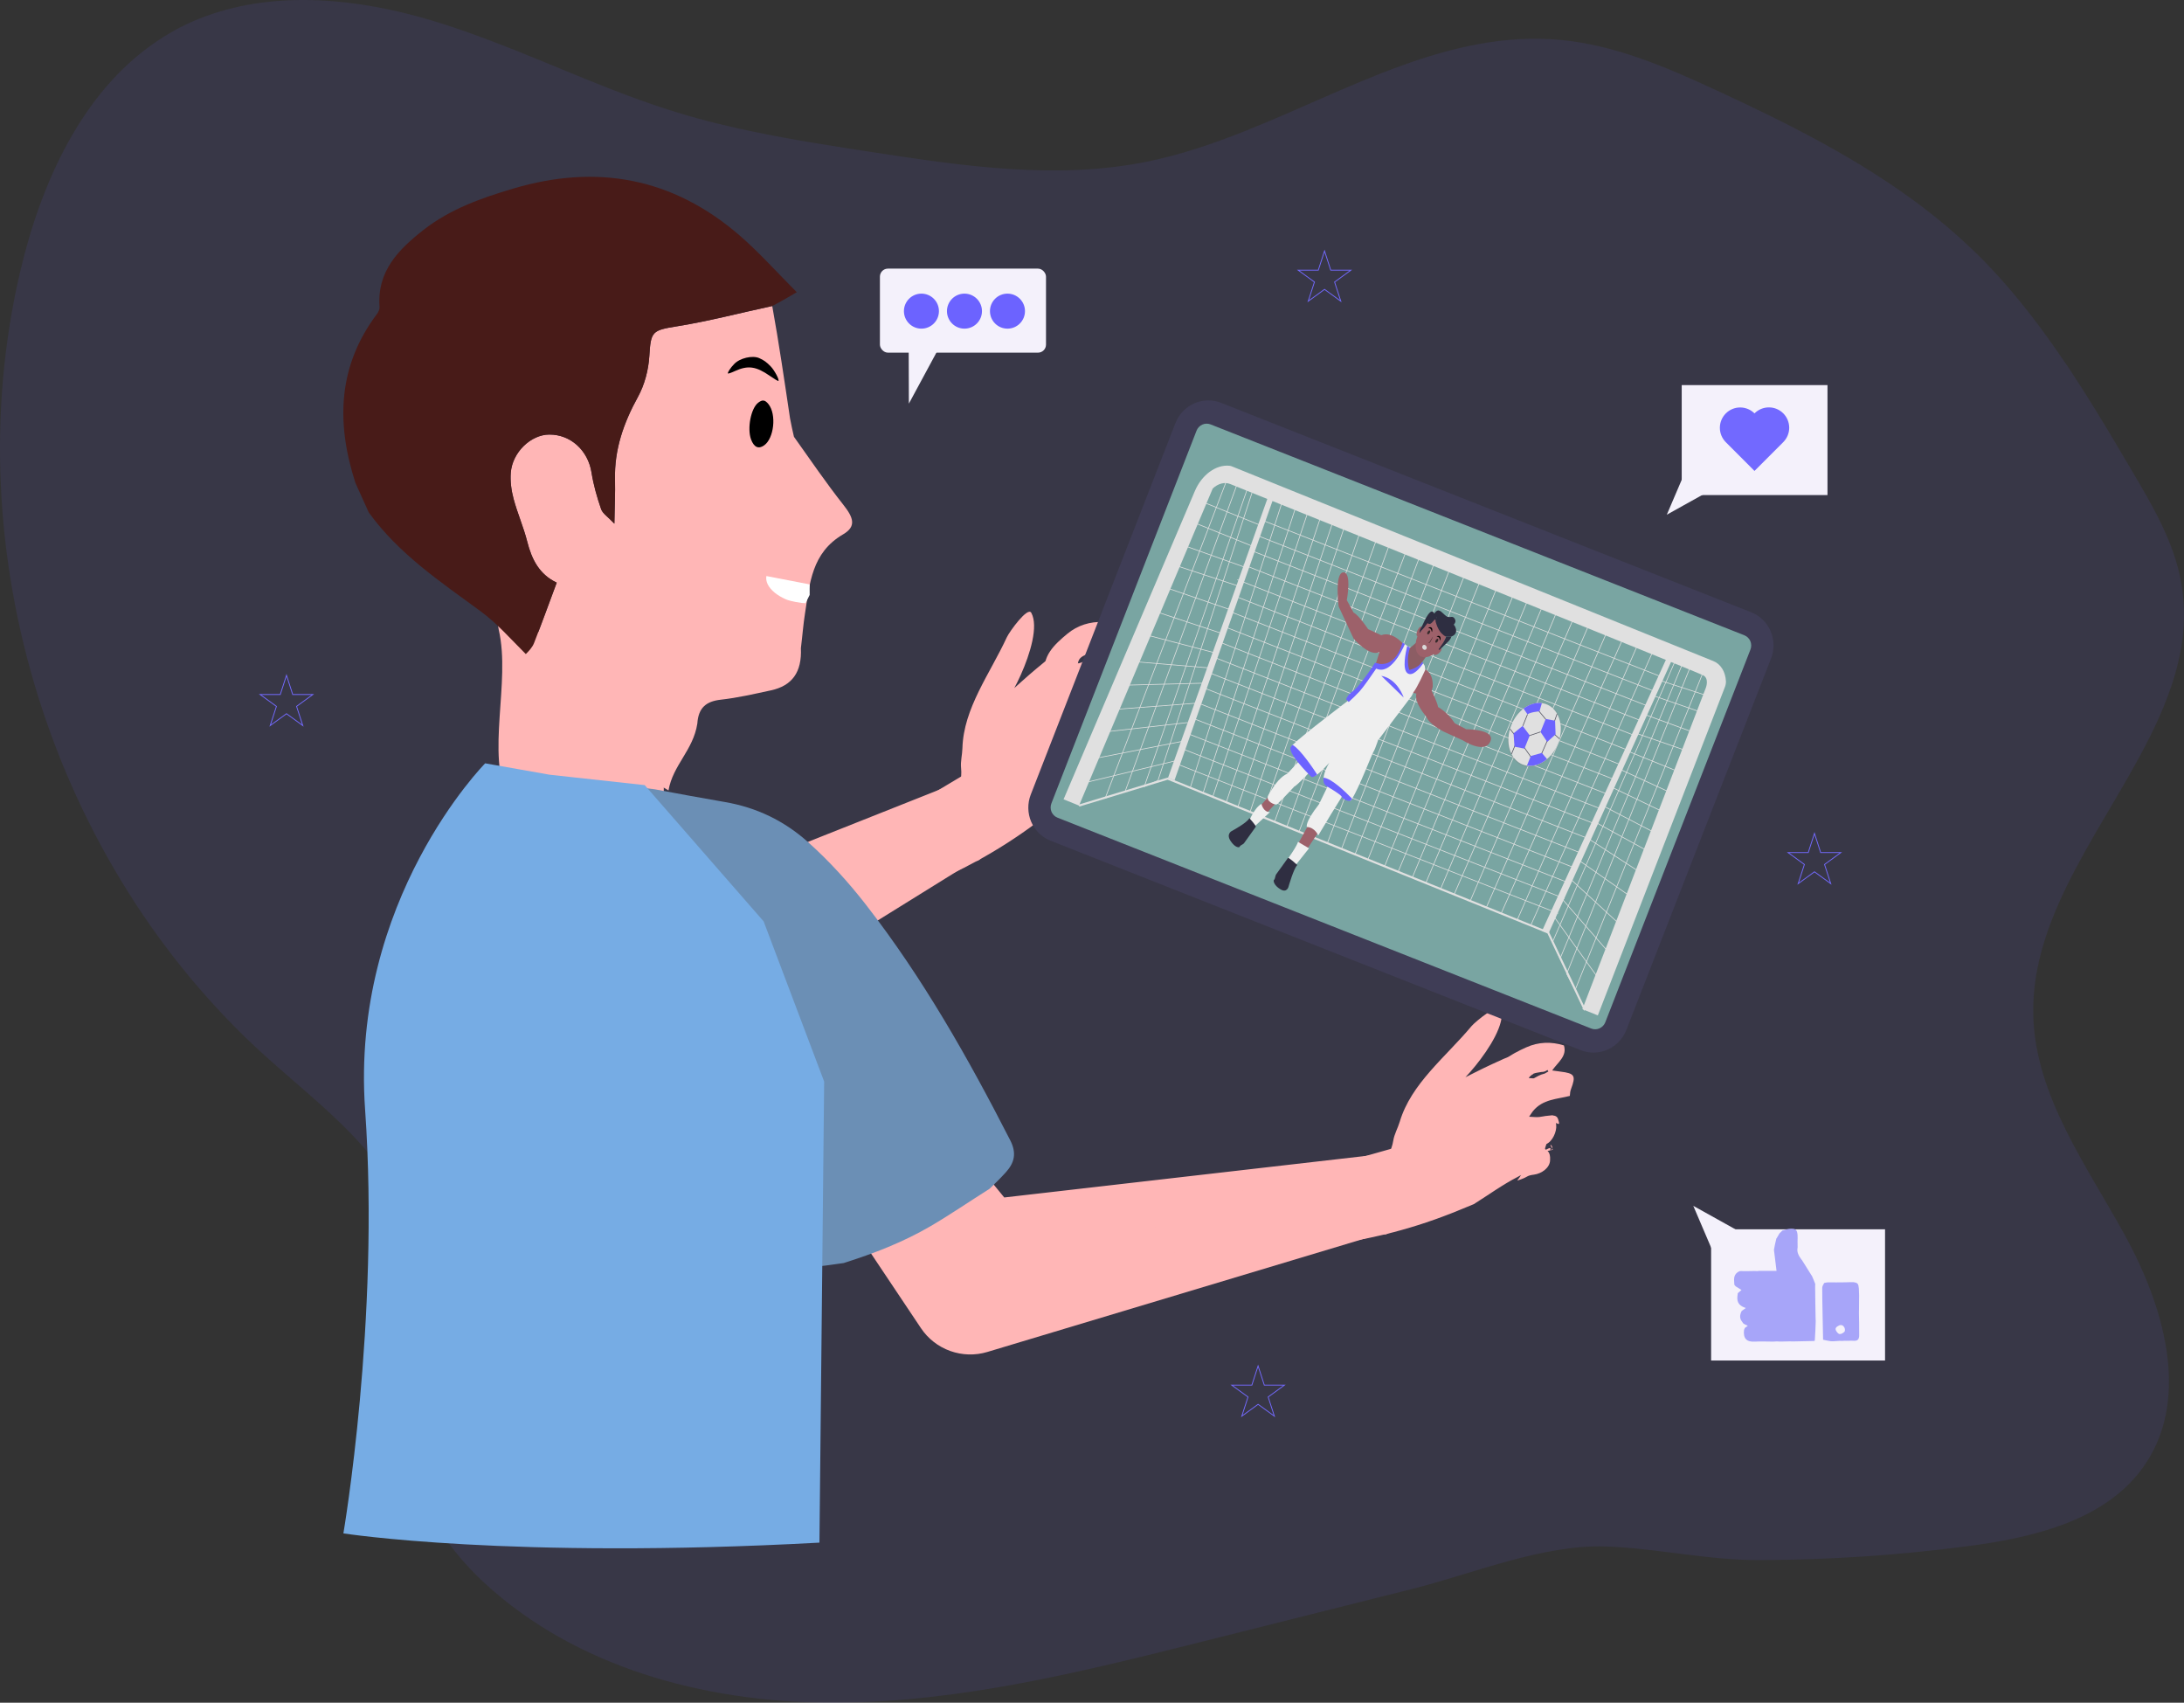 <svg xmlns="http://www.w3.org/2000/svg" width="263" height="205" viewBox="0 0 263 205" fill="none"><rect x="0" y="0" width="263" height="205" fill="#333333" stroke="none"/><path opacity="0.1" d="M2.425 32.73C4.92 22.069 9.823 11.161 18.725 5.081C19.049 4.856 19.384 4.64 19.715 4.429C20.21 4.127 20.705 3.834 21.2 3.559C21.329 3.487 21.448 3.42 21.586 3.353C22.67 2.793 23.789 2.306 24.937 1.895C33.426 -1.172 43.173 -0.172 51.941 2.451C53.585 2.946 55.213 3.485 56.825 4.067C58.104 4.526 59.374 5.009 60.641 5.505H60.671C60.871 5.582 61.074 5.661 61.272 5.753L61.93 6.001C63.099 6.467 64.264 6.942 65.427 7.424C66.799 7.987 68.167 8.555 69.536 9.115C73.474 10.727 77.431 12.279 81.497 13.526C83.188 14.044 84.898 14.518 86.615 14.929C91.741 16.186 96.958 17.059 102.18 17.875L104.885 18.291C107.633 18.715 110.397 19.136 113.167 19.498C116.047 19.875 118.936 20.188 121.829 20.361C127.274 20.696 132.719 20.552 138.06 19.476C142.118 18.658 146.073 17.314 149.979 15.757C162.542 10.754 174.587 3.589 187.845 4.799C194.454 5.401 200.673 8.089 206.697 10.873C215.342 14.865 223.967 19.194 231.501 24.918C233.628 26.524 235.657 28.256 237.579 30.102C237.634 30.149 237.686 30.202 237.738 30.251L237.782 30.296L237.842 30.353L237.938 30.447C239.359 31.835 240.708 33.291 242 34.798L243.163 36.187C245.029 38.468 246.771 40.855 248.432 43.302L248.964 44.076L249.269 44.532C250.305 46.099 251.316 47.685 252.303 49.29C253.822 51.752 255.298 54.248 256.758 56.728C259.255 60.943 261.799 65.296 262.661 70.116C263.161 73.003 263.108 75.959 262.502 78.826C262.277 79.926 261.992 81.014 261.651 82.084C261.599 82.24 261.552 82.391 261.497 82.545C260.918 84.254 260.235 85.927 259.453 87.553C254.075 98.896 244.509 109.763 244.851 122.301C245.121 131.97 251.258 140.293 255.911 148.767C260.564 157.242 263.752 168.16 258.386 176.206C253.847 183.034 244.9 185.131 236.778 186.175C228.509 187.258 220.179 187.81 211.84 187.826C205.522 187.849 199.52 186.396 193.327 186.19C185.749 185.942 177.352 189.47 170.063 191.302C161.615 193.421 153.177 195.539 144.749 197.654C130.34 201.269 115.765 204.894 100.913 204.998C86.061 205.102 70.672 201.279 59.428 191.558C55.577 188.223 52.209 184.132 50.654 179.275C47.422 169.172 52.523 157.837 49.417 147.696C46.732 138.962 38.698 133.232 31.922 127.118C6.274 103.949 -5.46 66.402 2.425 32.73Z" fill="#6C63FF"></path><path d="M127.091 97.323C128.506 95.794 129.824 94.154 131.361 92.761C133.583 90.749 131.708 90.462 134.002 88.53C134.521 88.093 134.04 89.051 134.565 88.48C133.447 87.549 135.049 88.258 134.227 88.716C132.928 89.439 134.346 86.994 133.072 87.769C132.506 88.113 131.961 88.53 131.094 88.007C131.55 87.551 131.894 87.111 132.323 86.792C135.034 84.776 130.664 87.487 133.368 85.463C134.025 84.971 134.906 85.864 134.232 84.81C133.678 83.944 132.506 85.256 131.859 85.597C130.03 86.56 130.855 84.463 128.911 85.282C130.466 84.128 131.204 82.651 132.735 81.465C133.32 81.012 132.313 81.439 132.678 80.828C132.912 80.435 133.186 81.337 132.96 80.957C133.318 80.756 126.568 85.32 132.96 80.957C131.402 81.829 134.815 79.82 133.298 80.772C131.603 81.837 130.881 80.228 129.093 81.146C131.428 79.004 127.852 81.959 130.187 79.818C130.353 79.666 127.274 80.857 132.377 77.521C132.961 76.837 132.805 77.506 132.308 76.758C131.697 75.838 129.384 76.908 128.743 77.28C128.054 77.679 128.275 77.678 127.643 78.2C124.922 80.443 127.549 78.225 124.836 80.478C123.644 81.469 122.506 82.529 121.041 83.826C120.108 87.091 125.963 77.013 124.189 73.778C123.759 72.994 121.555 76.054 121.251 76.711C119.224 81.106 116.028 85.261 115.896 90.079C115.874 90.868 115.653 91.686 115.733 92.45C116.003 95.036 114.397 96.291 112.302 97.251C111.965 97.406 111.634 97.575 110.985 97.958C107.722 99.993 104.791 101.836 101.82 103.607C100.438 104.432 98.98 105.116 97.38 105.991C96.527 106.564 95.867 107.04 95.17 107.447C92.196 109.186 89.212 110.904 86.081 112.75C85.21 113.256 84.473 113.607 83.774 114.03C80.907 115.765 78.063 117.542 75.187 119.261C73.721 120.137 72.205 120.922 70.715 121.754C69.992 122.157 74.808 119.079 74.223 118.462C72.948 117.117 127.026 91.922 125.758 90.571C123.267 87.917 121.955 97.899 119.491 95.22C123.121 98.185 127.782 88.618 125.314 86.177C124.633 86.789 124.555 88.852 107.616 100.997C105.55 102.917 127.833 85.682 125.605 87.381C122.298 89.904 77.528 115.949 74.223 118.462C76.495 121.101 68.394 119.428 70.715 121.754C74.926 125.973 69.781 118.608 74.661 122.111C78.481 124.852 71.161 120.931 76.056 121.721C76.374 121.772 75.812 117.901 76.241 118.025C76.638 117.827 65.701 120.575 66.091 120.243C66.754 119.642 70.091 123.708 70.633 123.306C89.387 109.389 106.008 113.013 124.762 99.097C125.545 98.516 126.315 97.915 127.091 97.323Z" fill="#FFB6B6"></path><path d="M116.491 94.121C116.333 94.577 116.541 93.274 116.457 93.749L72.279 111.289L63.668 105.119L52.518 116.718L66.684 129.1C67.829 130.101 69.272 130.708 70.797 130.831C72.321 130.954 73.846 130.585 75.141 129.782L117.35 103.588C119.037 104.413 119.116 96.651 120.98 96.385C122.845 96.118 124.778 95.291 126.158 94.027C127.539 92.763 125.157 97.791 125.565 95.978C126.275 97.698 125.973 94.164 125.565 95.978C124.855 94.258 122.488 96.648 120.912 95.631C119.336 94.615 122.727 94.831 120.844 94.878C118.96 94.925 120.183 90.941 118.66 92.034C117.137 93.129 117.114 92.368 116.491 94.121Z" fill="#FFB6B6"></path><path d="M135.136 80.568C133.746 81.36 132.104 81.781 131.331 83.479C131.256 83.645 131.208 83.822 131.053 84.264C131.559 84.145 131.928 84.113 132.258 83.972C133.283 83.534 132.501 83.82 133.54 83.433C134.105 83.222 134.155 83.624 134.46 84.379C134.748 85.089 134.556 86.445 133.858 86.939C132.902 87.615 132.644 87.067 131.879 88.102C131.251 88.24 132.502 87.942 131.879 88.102C132.713 87.92 134.457 86.64 134.849 88.661C135.069 89.558 134.282 90.489 133.436 90.842C132.592 91.194 132.852 91.243 132.085 91.784C131.062 92.506 132.37 91.537 131.765 90.497C131.736 90.447 131.749 90.362 131.711 90.326C131.093 89.751 130.343 89.271 129.881 88.584C129.404 87.873 129.395 86.803 128.135 86.689C127.277 84.883 126.337 83.111 125.888 81.19C125.388 79.052 127.001 77.572 128.531 76.305C129.781 75.269 131.282 74.822 132.871 74.883C133.593 76.034 132.703 77.009 132.286 78.163C132.722 78.109 133.011 78.076 133.299 78.035C135.006 77.792 135.229 78.011 135.061 79.74C135.038 79.98 135.063 80.221 135.136 80.568ZM131.06 78.689C130.543 78.953 129.884 79.07 129.794 79.927C130.052 79.819 130.254 79.787 130.379 79.671C130.703 79.372 130.994 79.035 131.511 78.762C131.633 78.64 131.756 78.518 131.879 78.396C131.827 78.347 131.776 78.299 131.724 78.25C131.585 78.416 131.445 78.581 131.06 78.689Z" fill="#FFB6B6"></path><path d="M79.907 97.799C79.951 93.311 79.996 88.823 79.994 84.156C79.747 83.627 79.593 83.24 79.339 82.933C78.096 81.433 76.79 79.982 75.577 78.46C74.749 77.422 74.036 76.296 73.272 75.209C70.238 77.102 67.034 76.732 63.824 75.832C62.542 75.472 61.315 74.921 59.977 74.416C59.946 74.861 59.953 75.357 60.061 75.83C61.529 82.227 58.485 90.54 61.215 96.508C61.542 97.224 67.223 95.738 67.719 96.508C70.352 96.798 72.819 97.021 75.284 97.271C76.827 97.427 78.366 97.622 79.907 97.799Z" fill="#FFB6B6"></path><path d="M96.127 64.365C95.909 61.383 96.033 58.082 95.934 55.089C95.931 55.002 96.096 54.909 96.278 54.803C97.651 56.984 98.931 59.18 100.203 61.38C100.797 62.407 100.428 63.016 99.314 63.298C98.364 63.539 97.18 64.104 96.127 64.365Z" fill="#FFB6B6"></path><path d="M203.908 145.18L210.54 148.873L206.911 152.208L203.908 145.18Z" fill="#F4F1FB"></path><rect x="227" y="163.801" width="20.945" height="15.798" transform="rotate(180 227 163.801)" fill="#F4F1FB"></rect><path d="M212.123 153.012C212.032 153.006 211.941 153.001 211.799 153.01C211.7 153.029 211.651 153.034 211.603 153.038C211.457 153.029 211.311 153.019 211.101 153.026C210.652 153.042 210.266 153.041 209.881 153.039C209.767 153.032 209.653 153.024 209.492 153.041C208.982 153.263 208.808 153.638 208.82 154.121C208.824 154.306 208.841 154.491 208.852 154.676C208.89 154.73 208.927 154.783 209.01 154.868C209.271 155.034 209.485 155.169 209.714 155.313C209.563 155.441 209.416 155.566 209.269 155.691C209.253 155.807 209.238 155.923 209.216 156.109C209.148 156.88 209.531 157.259 210.237 157.477C210.021 157.631 209.879 157.732 209.736 157.834C209.57 158.164 209.464 158.501 209.641 158.917C209.746 159.083 209.83 159.201 209.915 159.32C209.943 159.33 209.964 159.348 210.018 159.397C210.17 159.477 210.284 159.533 210.47 159.624C210.307 159.741 210.215 159.807 210.123 159.873C210.094 159.937 210.065 160.002 210.018 160.126C209.896 161.157 210.342 161.586 211.316 161.527C212.005 161.485 212.7 161.522 213.392 161.524C213.43 161.525 213.468 161.527 213.564 161.522C213.748 161.51 213.873 161.505 213.997 161.5C214.143 161.512 214.289 161.523 214.498 161.519C214.891 161.5 215.22 161.498 215.548 161.495C215.639 161.501 215.731 161.507 215.888 161.506C216.769 161.483 217.582 161.467 218.395 161.451C218.432 161.451 218.469 161.451 218.54 161.413C218.6 160.593 218.626 159.811 218.653 159.028C218.654 158.99 218.656 158.951 218.639 158.857C218.608 157.481 218.595 156.16 218.581 154.84C218.584 154.775 218.587 154.711 218.594 154.582C218.458 154.205 218.318 153.892 218.179 153.579C218.179 153.579 218.179 153.579 218.155 153.564C217.752 152.937 217.374 152.324 216.996 151.711C216.996 151.711 216.996 151.711 216.971 151.696C216.627 151.23 216.338 150.771 216.473 150.175C216.469 149.966 216.465 149.756 216.463 149.474C216.466 149.174 216.483 148.945 216.466 148.719C216.419 148.115 216.282 147.934 215.706 147.93C215.343 147.928 214.979 148.075 214.615 148.155C214.615 148.155 214.61 148.149 214.607 148.179C214.507 148.295 214.412 148.38 214.316 148.464C214.253 148.555 214.19 148.646 214.114 148.793C214.036 148.939 213.973 149.03 213.909 149.12C213.808 149.547 213.706 149.974 213.62 150.467C213.732 151.331 213.827 152.13 213.933 153.012C213.369 153.012 212.746 153.012 212.123 153.012Z" fill="#A7A5F9"></path><path d="M220.076 154.392C219.953 154.408 219.831 154.424 219.668 154.469C219.559 154.678 219.436 154.858 219.435 155.04C219.429 155.94 219.452 156.84 219.469 157.739C219.49 158.925 219.515 160.11 219.538 161.296C219.841 161.357 220.141 161.438 220.447 161.474C220.681 161.502 220.921 161.473 221.216 161.455C221.348 161.437 221.423 161.436 221.497 161.434C221.615 161.441 221.734 161.448 221.905 161.441C222.006 161.425 222.054 161.424 222.102 161.422C222.248 161.429 222.394 161.436 222.605 161.426C222.825 161.412 222.981 161.408 223.135 161.421C223.67 161.464 223.88 161.306 223.886 160.755C223.895 159.813 223.867 158.869 223.855 157.926C223.856 157.888 223.858 157.85 223.864 157.746C223.871 157.096 223.874 156.511 223.876 155.927C223.872 155.69 223.867 155.453 223.847 155.155C223.795 154.535 223.715 154.446 223.178 154.368C222.888 154.368 222.597 154.368 222.243 154.386C221.477 154.4 220.777 154.396 220.076 154.392ZM221.473 159.573C221.77 159.454 221.989 159.601 222.111 159.839C222.181 159.975 222.197 160.246 222.113 160.334C221.967 160.487 221.716 160.633 221.524 160.615C221.365 160.6 221.18 160.369 221.091 160.191C220.94 159.885 221.177 159.725 221.473 159.573Z" fill="#A7A5F9"></path><path d="M168.081 139.115C167.81 139.514 168.35 138.31 168.145 138.747L120.933 144.17L114.221 135.97L100.442 144.263L110.906 159.911C111.751 161.175 112.987 162.137 114.427 162.653C115.868 163.169 117.435 163.211 118.894 162.772L166.452 148.48C167.867 149.716 169.958 142.242 171.828 142.47C173.698 142.699 175.778 142.404 177.44 141.543C179.101 140.682 175.496 144.917 176.36 143.272C176.599 145.118 177.225 141.627 176.36 143.272C176.121 141.427 173.215 143.117 171.958 141.725C170.7 140.333 173.918 141.425 172.087 140.98C170.256 140.535 172.472 137.006 170.717 137.665C168.963 138.325 169.138 137.584 168.081 139.115Z" fill="#FFB6B6"></path><path d="M177.485 144.97C179.249 143.862 180.947 142.622 182.793 141.678C185.461 140.314 183.725 139.548 186.442 138.28C187.056 137.994 186.343 138.793 186.998 138.379C186.161 137.189 187.523 138.291 186.611 138.518C185.168 138.879 187.173 136.887 185.742 137.303C185.106 137.488 184.471 137.748 183.77 137.018C184.329 136.696 184.775 136.361 185.272 136.165C188.413 134.925 183.489 136.404 186.627 135.153C187.389 134.85 188.007 135.942 187.63 134.748C187.32 133.768 185.847 134.729 185.134 134.889C183.118 135.343 184.459 133.533 182.369 133.817C184.17 133.109 185.267 131.874 187.053 131.129C187.735 130.844 186.652 130.993 187.163 130.498C187.491 130.18 187.522 131.122 187.402 130.696C187.799 130.596 180.098 133.244 187.402 130.696C185.671 131.133 189.489 130.082 187.777 130.607C185.863 131.193 185.584 129.451 183.62 129.871C186.43 128.412 182.21 130.333 185.02 128.874C185.22 128.77 181.938 129.119 187.732 127.227C188.473 126.719 188.148 127.324 187.863 126.472C187.512 125.424 185 125.855 184.285 126.047C183.516 126.253 183.73 126.31 182.984 126.649C179.774 128.106 182.887 126.648 179.683 128.117C178.273 128.763 176.9 129.491 175.148 130.361C173.399 133.27 181.67 125.065 180.797 121.479C180.585 120.61 177.663 122.99 177.199 123.546C174.101 127.261 169.935 130.44 168.557 135.058C168.331 135.814 167.905 136.546 167.783 137.305C167.373 139.872 165.497 140.665 163.224 141.047C162.858 141.108 162.495 141.185 161.769 141.386C158.09 142.5 154.781 143.516 151.453 144.452C149.904 144.888 148.318 145.169 146.547 145.597C145.574 145.928 144.813 146.216 144.034 146.427C140.712 147.331 137.384 148.212 133.881 149.179C132.909 149.441 132.106 149.588 131.322 149.814C128.103 150.741 124.895 151.716 121.672 152.627C120.028 153.091 118.361 153.454 116.706 153.868C115.903 154.069 121.353 152.352 120.948 151.604C120.066 149.973 178.825 139.738 177.951 138.103C176.236 134.891 172.377 144.188 170.693 140.959C173.428 144.767 180.413 136.745 178.663 133.744C177.847 134.158 177.237 136.129 157.727 143.442C155.233 144.758 181.224 133.923 178.633 134.983C174.784 136.557 124.792 150.039 120.948 151.604C122.457 154.744 115.069 151.018 116.706 153.868C119.677 159.04 116.621 150.588 120.424 155.241C123.401 158.884 117.35 153.191 121.872 155.228C122.166 155.361 122.628 151.477 123.01 151.708C123.445 151.62 112.171 151.423 112.634 151.205C113.43 150.797 115.596 155.593 116.224 155.346C137.946 146.795 153.054 154.626 174.776 146.076C175.683 145.719 176.582 145.339 177.485 144.97Z" fill="#FFB6B6"></path><path d="M189.041 131.943C187.493 132.346 185.798 132.324 184.611 133.762C184.495 133.903 184.403 134.062 184.138 134.449C184.658 134.466 185.023 134.53 185.378 134.48C186.481 134.324 185.652 134.397 186.756 134.294C187.356 134.238 187.299 134.639 187.398 135.447C187.492 136.207 186.954 137.467 186.153 137.762C185.054 138.166 184.947 137.569 183.939 138.37C183.297 138.339 184.583 138.377 183.939 138.37C184.792 138.411 186.808 137.63 186.662 139.683C186.641 140.606 185.64 141.3 184.731 141.421C183.825 141.541 184.063 141.655 183.182 141.978C182.006 142.409 183.521 141.814 183.208 140.652C183.193 140.596 183.227 140.517 183.2 140.474C182.752 139.756 182.152 139.098 181.885 138.314C181.609 137.503 181.878 136.468 180.691 136.029C180.332 134.062 179.884 132.106 179.949 130.134C180.022 127.939 181.964 126.931 183.77 126.106C185.246 125.432 186.811 125.391 188.33 125.864C188.728 127.163 187.615 127.873 186.913 128.879C187.348 128.94 187.636 128.984 187.924 129.019C189.635 129.229 189.794 129.499 189.183 131.124C189.098 131.35 189.06 131.589 189.041 131.943ZM185.592 129.067C185.025 129.187 184.358 129.128 184.048 129.932C184.326 129.895 184.529 129.917 184.68 129.838C185.071 129.633 185.439 129.384 186.009 129.255C186.159 129.169 186.309 129.083 186.459 128.998C186.422 128.937 186.385 128.877 186.348 128.816C186.17 128.94 185.992 129.063 185.592 129.067Z" fill="#FFB6B6"></path><path d="M78.862 95.031C77.228 94.814 75.689 94.619 74.146 94.463C71.681 94.213 69.213 93.99 66.627 93.769C66.981 94.932 67.447 96.085 67.933 97.231C71.876 106.517 75.883 115.777 79.751 125.094C83.03 132.995 85.96 141.025 88.357 149.235C88.415 149.434 88.492 149.627 88.638 149.819C88.761 149.406 88.856 148.996 88.839 148.59C88.761 146.733 88.632 144.878 88.556 143.021C88.392 139.018 88.248 135.014 88.105 131.01C88.1 130.853 88.198 130.691 88.337 130.243C89.036 131.939 89.657 133.059 90.255 134.464C91.048 136.33 91.811 138.484 92.617 140.344C94.217 144.082 95.825 147.817 97.407 151.561C97.673 152.19 98.116 152.501 98.764 152.441C99.681 152.356 100.591 152.192 101.6 152.065C105.281 150.898 108.79 149.534 112.042 147.635C114.449 146.229 116.75 144.648 119.168 143.123C119.872 142.443 120.529 141.803 121.14 141.122C122.176 139.966 122.437 138.819 121.653 137.286C116.594 127.398 111.14 117.751 104.284 108.932C102.186 106.233 99.893 103.706 97.33 101.41C94.444 98.824 91.112 97.214 87.275 96.558C84.498 96.084 81.728 95.567 78.862 95.031Z" fill="#6B8FB5"></path><path d="M91.959 110.932L77.636 94.525L66.175 93.271L58.425 91.901C58.425 91.901 42.173 108.326 43.967 133.611C45.761 158.897 41.352 184.614 41.352 184.614C41.352 184.614 61.371 187.761 98.679 185.727L99.246 130.214L91.959 110.932Z" fill="#76ACE4"></path><path d="M141.546 50.941L124.126 95.664C123.714 96.725 123.734 97.905 124.18 98.946C124.626 99.987 125.462 100.804 126.505 101.217L190.359 126.439C191.403 126.85 192.567 126.824 193.597 126.365C194.627 125.907 195.438 125.055 195.852 123.996L213.272 79.272C213.684 78.212 213.664 77.031 213.218 75.99C212.772 74.949 211.936 74.132 210.893 73.719L147.039 48.497C145.995 48.086 144.83 48.112 143.801 48.571C142.771 49.029 141.96 49.881 141.546 50.941Z" fill="#3F3D56"></path><path d="M144.09 51.85L126.609 96.731C126.482 97.058 126.488 97.422 126.625 97.743C126.763 98.064 127.021 98.316 127.342 98.443L191.619 123.832C191.94 123.959 192.3 123.951 192.617 123.809C192.934 123.668 193.184 123.406 193.312 123.079L210.793 78.198C210.92 77.871 210.914 77.507 210.777 77.186C210.639 76.865 210.381 76.614 210.06 76.486L145.783 51.097C145.461 50.971 145.102 50.979 144.785 51.12C144.467 51.261 144.217 51.524 144.09 51.85Z" fill="#79A5A2"></path><path d="M205.327 80.352L189.686 119.172L188.66 117.245L203.776 79.725L202.846 79.349L187.866 115.411L186.957 113.415L202.195 78.504" stroke="#E0E0E0" stroke-width="0.082" stroke-miterlimit="10"></path><path d="M206.136 83.94L199.676 81.852" stroke="#E0E0E0" stroke-width="0.082" stroke-miterlimit="10"></path><path d="M204.944 85.781L198.932 83.699" stroke="#E0E0E0" stroke-width="0.082" stroke-miterlimit="10"></path><path d="M203.975 88.186L198.003 86.004" stroke="#E0E0E0" stroke-width="0.082" stroke-miterlimit="10"></path><path d="M203.088 90.385L197.076 88.303" stroke="#E0E0E0" stroke-width="0.082" stroke-miterlimit="10"></path><path d="M202.083 92.887L195.959 90.411" stroke="#E0E0E0" stroke-width="0.082" stroke-miterlimit="10"></path><path d="M201.076 95.389L194.918 92.55" stroke="#E0E0E0" stroke-width="0.082" stroke-miterlimit="10"></path><path d="M200.149 97.688L194.031 94.749" stroke="#E0E0E0" stroke-width="0.082" stroke-miterlimit="10"></path><path d="M199.14 100.191L193.104 97.052" stroke="#E0E0E0" stroke-width="0.082" stroke-miterlimit="10"></path><path d="M198.406 102.454L192.062 98.958" stroke="#E0E0E0" stroke-width="0.082" stroke-miterlimit="10"></path><path d="M197.398 104.955L191.256 100.959" stroke="#E0E0E0" stroke-width="0.082" stroke-miterlimit="10"></path><path d="M196.228 107.856L189.975 103.466" stroke="#E0E0E0" stroke-width="0.082" stroke-miterlimit="10"></path><path d="M194.9 111.157L189.049 105.767" stroke="#E0E0E0" stroke-width="0.082" stroke-miterlimit="10"></path><path d="M193.687 114.624L187.893 107.976" stroke="#E0E0E0" stroke-width="0.082" stroke-miterlimit="10"></path><path d="M192.436 117.727L187.004 110.179" stroke="#E0E0E0" stroke-width="0.082" stroke-miterlimit="10"></path><path d="M199.319 77.808L184.332 111.424L182.705 110.766L197.459 77.056L195.676 76.335L180.767 109.982L178.984 109.262L193.738 75.551L191.567 74.674L177.046 108.478L175.108 107.694L189.586 74.222L187.571 73.407L173.48 107.036L171.697 106.315L185.986 72.417L184.203 71.696L170.07 105.657L168.364 104.968L182.498 71.007L180.483 70.192L166.736 104.31L164.721 103.495L178.467 69.377L176.607 68.625L163.171 102.868L161.543 102.21L174.824 67.904L172.964 67.152L159.838 101.52L158.21 100.862L171.181 66.431L169.553 65.773L156.427 100.141L154.954 99.546L167.538 64.958L165.987 64.331L153.481 98.95L151.931 98.323L163.972 63.516L162.112 62.764L150.536 97.759L149.063 97.163L160.716 62.2L159.244 61.604L147.668 96.599L146.04 95.941L157.855 60.577L156.382 59.982L144.877 95.471L143.327 94.844L154.754 59.324" stroke="#E0E0E0" stroke-width="0.082" stroke-miterlimit="10"></path><path d="M151.066 58.414L139.444 93.972L137.797 94.703L150.446 58.163L149.206 57.662L135.49 95.283L133.103 96.063L148.168 56.66" stroke="#E0E0E0" stroke-width="0.082" stroke-miterlimit="10"></path><path d="M144.689 60.374L151.821 63.258" stroke="#E0E0E0" stroke-width="0.082" stroke-miterlimit="10"></path><path d="M143.682 62.875L150.813 65.758" stroke="#E0E0E0" stroke-width="0.082" stroke-miterlimit="10"></path><path d="M142.553 65.673L149.805 68.257" stroke="#E0E0E0" stroke-width="0.082" stroke-miterlimit="10"></path><path d="M141.584 68.081L149.227 70.589" stroke="#E0E0E0" stroke-width="0.082" stroke-miterlimit="10"></path><path d="M140.497 70.78L148.1 73.389" stroke="#E0E0E0" stroke-width="0.082" stroke-miterlimit="10"></path><path d="M139.328 73.68L147.281 76.314" stroke="#E0E0E0" stroke-width="0.082" stroke-miterlimit="10"></path><path d="M138.2 76.481L146.355 78.615" stroke="#E0E0E0" stroke-width="0.082" stroke-miterlimit="10"></path><path d="M136.909 79.684L145.628 80.417" stroke="#E0E0E0" stroke-width="0.082" stroke-miterlimit="10"></path><path d="M135.78 82.485L145.253 82.243" stroke="#E0E0E0" stroke-width="0.082" stroke-miterlimit="10"></path><path d="M134.612 85.382L144.286 84.639" stroke="#E0E0E0" stroke-width="0.082" stroke-miterlimit="10"></path><path d="M133.248 88.097L143.025 86.994" stroke="#E0E0E0" stroke-width="0.082" stroke-miterlimit="10"></path><path d="M131.96 91.293L142.431 89.243" stroke="#E0E0E0" stroke-width="0.082" stroke-miterlimit="10"></path><path d="M130.791 94.198L141.777 91.543" stroke="#E0E0E0" stroke-width="0.082" stroke-miterlimit="10"></path><path d="M199.858 81.4L152.062 62.657" stroke="#E0E0E0" stroke-width="0.082" stroke-miterlimit="10"></path><path d="M199.094 83.181L151.298 64.437" stroke="#E0E0E0" stroke-width="0.082" stroke-miterlimit="10"></path><path d="M198.333 84.971L150.537 66.228" stroke="#E0E0E0" stroke-width="0.082" stroke-miterlimit="10"></path><path d="M197.567 86.756L149.771 68.012" stroke="#E0E0E0" stroke-width="0.082" stroke-miterlimit="10"></path><path d="M196.799 88.54L149.004 69.796" stroke="#E0E0E0" stroke-width="0.082" stroke-miterlimit="10"></path><path d="M196.037 90.324L148.861 71.831" stroke="#E0E0E0" stroke-width="0.082" stroke-miterlimit="10"></path><path d="M195.275 92.115L148.099 73.621" stroke="#E0E0E0" stroke-width="0.082" stroke-miterlimit="10"></path><path d="M194.509 93.897L147.334 75.404" stroke="#E0E0E0" stroke-width="0.082" stroke-miterlimit="10"></path><path d="M193.74 95.683L146.564 77.19" stroke="#E0E0E0" stroke-width="0.082" stroke-miterlimit="10"></path><path d="M192.98 97.467L146.269 79.162" stroke="#E0E0E0" stroke-width="0.082" stroke-miterlimit="10"></path><path d="M192.214 99.254L145.504 80.949" stroke="#E0E0E0" stroke-width="0.082" stroke-miterlimit="10"></path><path d="M191.451 101.038L144.74 82.733" stroke="#E0E0E0" stroke-width="0.082" stroke-miterlimit="10"></path><path d="M190.685 102.824L144.285 84.645" stroke="#E0E0E0" stroke-width="0.082" stroke-miterlimit="10"></path><path d="M189.924 104.611L143.523 86.431" stroke="#E0E0E0" stroke-width="0.082" stroke-miterlimit="10"></path><path d="M189.16 106.393L142.992 88.308" stroke="#E0E0E0" stroke-width="0.082" stroke-miterlimit="10"></path><path d="M188.392 108.179L142.224 90.094" stroke="#E0E0E0" stroke-width="0.082" stroke-miterlimit="10"></path><path d="M187.629 109.964L141.461 91.878" stroke="#E0E0E0" stroke-width="0.082" stroke-miterlimit="10"></path><path d="M190.863 121.624L186.429 112.268L140.617 93.745L129.936 96.989" stroke="#E0E0E0" stroke-width="0.247" stroke-miterlimit="10"></path><path d="M143.895 59.101C144.713 57.18 146.437 55.899 148.07 56.077L148.117 56.083C148.182 56.091 148.245 56.108 148.305 56.133L206.318 79.59C206.748 79.758 207.114 80.068 207.38 80.488C207.647 80.908 207.804 81.424 207.837 81.986L207.839 82.025C207.846 82.253 207.804 82.49 207.717 82.713L192.413 122.252L190.552 121.5L205.412 82.828C205.412 82.828 205.856 81.727 205.121 81.314C205.008 81.251 203.574 80.658 201.227 79.701L186.466 112.402L185.691 112.089L200.604 79.448C190.282 75.244 164.978 65.052 153.233 60.323L141.431 93.96L140.656 93.647L152.61 60.073L148.14 58.273C147.812 58.141 147.445 58.122 147.076 58.218C146.707 58.314 146.349 58.521 146.037 58.819L129.936 96.99L128.076 96.237L143.895 59.101Z" fill="#E0E0E0"></path><g opacity="0.1"><path d="M149.456 82.176C149.453 82.157 149.453 82.145 149.453 82.145L149.456 82.176Z" fill="url(#paint0_linear_391_324)"></path></g><path d="M181.893 87.238C181.535 88.127 181.432 89.086 181.604 89.944C181.776 90.802 182.211 91.504 182.832 91.924C183.453 92.344 184.219 92.456 184.994 92.239C185.768 92.022 186.502 91.49 187.063 90.738C187.624 89.987 187.977 89.064 188.058 88.135C188.139 87.206 187.943 86.331 187.506 85.665C187.069 84.999 186.418 84.587 185.67 84.5C184.921 84.414 184.124 84.66 183.42 85.194C182.764 85.691 182.227 86.41 181.893 87.238Z" fill="url(#paint1_linear_391_324)"></path><path d="M182.001 87.282C181.655 88.138 181.555 89.062 181.72 89.889C181.885 90.716 182.304 91.393 182.902 91.799C183.5 92.204 184.238 92.312 184.985 92.103C185.731 91.895 186.438 91.383 186.979 90.659C187.52 89.935 187.86 89.046 187.939 88.15C188.017 87.255 187.829 86.411 187.407 85.77C186.986 85.128 186.359 84.73 185.637 84.647C184.916 84.564 184.148 84.801 183.47 85.316C182.839 85.794 182.322 86.485 182.001 87.282Z" fill="#E0E0E0"></path><path d="M183.945 86.002L183.38 87.405" stroke="#535461" stroke-width="0.082" stroke-miterlimit="10"></path><path d="M185.507 88.12L183.984 88.628" stroke="#535461" stroke-width="0.082" stroke-miterlimit="10"></path><path d="M185.238 85.513L186.277 86.766" stroke="#535461" stroke-width="0.082" stroke-miterlimit="10"></path><path d="M186.494 88.807L185.543 90.96" stroke="#535461" stroke-width="0.082" stroke-miterlimit="10"></path><path d="M184.461 91.284L183.354 89.714" stroke="#535461" stroke-width="0.082" stroke-miterlimit="10"></path><path d="M182.516 89.555L182.025 90.773" stroke="#535461" stroke-width="0.082" stroke-miterlimit="10"></path><path d="M182.336 88.397L181.834 87.761" stroke="#535461" stroke-width="0.082" stroke-miterlimit="10"></path><path d="M187.148 86.971L187.51 85.931" stroke="#535461" stroke-width="0.082" stroke-miterlimit="10"></path><path d="M187.107 88.332L187.797 88.957" stroke="#535461" stroke-width="0.082" stroke-miterlimit="10"></path><path d="M187.324 88.422L187.263 86.766L186.137 86.564L185.509 88.122L186.318 89.32L187.324 88.422Z" fill="#6C63FF"></path><path d="M183.47 85.314L183.947 86.006C184.315 85.719 185.384 85.644 185.384 85.644L185.676 84.649C184.945 84.553 184.161 84.789 183.47 85.314Z" fill="#6C63FF"></path><path d="M184.215 88.541L183.356 87.397L182.264 88.295L182.376 89.899L183.575 90.13L184.215 88.541Z" fill="#6C63FF"></path><path d="M184.341 91.021L183.877 92.173C184.275 92.234 184.694 92.195 185.108 92.061C185.523 91.926 185.925 91.697 186.293 91.387L185.67 90.648L184.341 91.021Z" fill="#6C63FF"></path><path d="M171.93 78.777L170.991 80.085L169.069 81.753L169.281 78.427C169.281 78.427 170.648 77.332 170.818 77.094C170.989 76.856 171.93 78.777 171.93 78.777Z" fill="#8C5D64"></path><path d="M158.913 99.944L157.291 102.406L156.222 101.774L157.588 99.265L158.913 99.944Z" fill="#9D616A"></path><path d="M153.909 96.407L152.286 98.162L151.474 97.375L153.139 95.459L153.909 96.407Z" fill="#9D616A"></path><path d="M162.029 95.203L160.236 98.105L158.743 100.59C158.743 100.59 158.358 99.612 157.375 99.567C157.375 99.567 157.075 99.075 158.826 96.838L160.191 94.026L162.029 95.203Z" fill="#EFEFEF"></path><path d="M157.924 92.738C157.924 92.738 156.13 94.63 155.874 94.684C155.874 94.684 154.288 96.394 153.838 96.778C153.807 96.806 153.774 96.831 153.739 96.85C153.526 96.946 152.286 96.45 152.756 95.695C153.225 94.94 153.951 93.626 155.019 93.148L156.897 91.137L157.924 92.738Z" fill="#EFEFEF"></path><path d="M155.53 89.959C155.103 90.654 157.54 92.815 157.967 93.23C158.102 93.361 158.297 93.5 158.616 93.259C159.162 92.847 159.825 92.116 160.08 91.825C159.88 92.13 159.467 92.936 159.384 93.627C159.333 94.05 159.618 94.232 159.933 94.43C160.457 94.759 161.624 95.237 161.814 95.548C162.113 96.04 162.567 96.501 162.669 96.377C162.723 96.308 162.774 96.236 162.822 96.161C163.648 94.876 165.222 90.748 165.399 90.501C165.613 90.204 166.124 88.582 166.124 88.582L162.661 84.114C162.661 84.114 156.907 88.45 155.66 89.681C155.552 89.788 155.564 89.904 155.53 89.959Z" fill="#EFEFEF"></path><path d="M156.308 101.352L157.633 102.132L155.754 104.497L154.259 104.51C154.259 104.51 156.052 102.213 156.308 101.352Z" fill="#EFEFEF"></path><path d="M151.904 96.782C151.904 96.782 152.118 97.797 152.93 97.777L150.965 99.605L150.41 98.864C150.41 98.864 151.05 97.265 151.904 96.782Z" fill="#EFEFEF"></path><path d="M150.45 98.499C150.45 98.499 151.305 99.429 151.22 99.548L149.811 101.511C149.683 101.689 149.341 101.761 149.298 101.922C149.256 102.082 148.743 102.089 148.187 101.248C147.631 100.406 148.315 100.06 148.315 100.06C148.315 100.06 150.194 99.058 150.45 98.499Z" fill="#2F2E41"></path><path d="M156.223 104.145C156.223 104.145 155.176 103.18 155.09 103.299L153.682 105.261C153.553 105.44 153.554 105.844 153.426 105.921C153.297 105.999 153.383 106.586 154.195 107.071C155.007 107.556 155.178 106.712 155.178 106.712C155.178 106.712 155.796 104.538 156.223 104.145Z" fill="#2F2E41"></path><path d="M155.444 89.926C155.018 90.622 157.454 93.085 157.882 93.5C158.017 93.631 158.297 93.5 158.616 93.259C158.248 92.687 156.646 90.257 155.66 89.681C155.581 89.753 155.509 89.836 155.444 89.926Z" fill="#6C63FF"></path><path d="M159.385 93.627C159.334 94.05 159.405 94.429 159.721 94.627C160.245 94.955 161.369 95.594 161.559 95.904C161.858 96.397 162.568 96.501 162.67 96.377C162.724 96.308 162.775 96.236 162.823 96.161C161.947 95.255 160.343 93.724 159.385 93.627Z" fill="#6C63FF"></path><path d="M171.589 80.564C171.589 80.564 172.615 80.954 172.53 82.687L172.402 83.169C172.402 83.169 173.087 84.538 173.173 85.126C173.173 85.126 174.284 85.699 175.182 87.074L176.549 87.795C176.549 87.795 180.181 87.786 179.455 89.302C178.73 90.818 176.166 89.138 176.166 89.138L173.815 88.069C173.815 88.069 172.063 87.177 171.763 86.281C171.763 86.281 170.267 84.629 170.565 83.506L169.625 83.3L171.589 80.564Z" fill="#9D616A"></path><path d="M169.152 77.699C169.152 77.699 167.741 75.927 166.331 76.477L164.75 75.75C164.75 75.75 163.638 74.067 162.997 73.748L162.184 72.254C162.184 72.254 162.823 68.838 161.755 68.912C160.687 68.986 161.202 73.016 161.202 73.016L162.999 76.877C162.999 76.877 164.923 79.146 166.119 78.49L165.522 80.433L167.744 81.579L169.152 77.699Z" fill="#9D616A"></path><path d="M170.861 78.849C170.224 78.23 170.381 76.79 171.213 75.631C172.045 74.472 173.236 74.034 173.873 74.652C174.511 75.27 174.353 76.711 173.521 77.87C172.69 79.028 171.499 79.467 170.861 78.849Z" fill="#9D616A"></path><path d="M162.363 84.077C162.363 84.077 162.23 84.312 162.41 84.521C162.771 84.938 163.361 85.666 163.646 86.28C164.074 87.199 165.998 89.064 165.998 89.064L169.989 83.798L170.224 83.328C170.608 82.893 171.632 80.658 171.632 80.658L171.566 80.16L171.383 79.863L171.247 79.882C170.678 80.674 169.581 80.889 169.581 80.889C169.153 79.566 169.665 78.045 169.665 78.045L169.46 77.762L169.18 77.557L168.926 77.372L168.939 77.542L168.896 77.703C168.893 77.712 168.899 77.693 168.896 77.703C168.2 80.143 166.852 80.245 166.12 80.156C165.817 80.119 165.693 80.246 165.693 80.246C165.693 80.246 165.57 80.002 165.394 80.258C164.824 81.086 163.611 83.028 163.089 83.369C162.406 83.816 162.363 84.077 162.363 84.077Z" fill="#EFEFEF"></path><path d="M169.46 77.762C169.27 78.534 168.84 80.585 169.497 81.058C170.13 81.514 171.021 80.383 171.383 79.862L171.276 79.689C170.708 80.481 169.71 80.659 169.71 80.659C169.282 79.337 169.797 78.008 169.797 78.008L169.46 77.762Z" fill="#6C63FF"></path><path d="M165.603 79.807C165.603 79.807 165.493 79.971 165.318 80.227C165.443 80.334 165.579 80.423 165.724 80.493C167.393 81.289 168.798 78.419 169.176 77.555L168.922 77.37L168.922 77.37C168.909 77.372 168.896 77.374 168.883 77.376C168.187 79.817 166.835 80.022 166.104 79.932C165.931 79.913 165.763 79.871 165.603 79.807Z" fill="#6C63FF"></path><path d="M162.105 84.179C162.105 84.179 162.228 84.31 162.409 84.518C162.864 84.115 163.304 83.685 163.728 83.231C164.179 82.736 165.131 81.367 165.727 80.492C165.883 80.263 166.015 80.068 166.107 79.931C165.933 79.912 165.765 79.871 165.606 79.807C165.606 79.807 165.496 79.971 165.32 80.227C164.75 81.055 163.481 82.85 162.959 83.192C162.276 83.639 162.105 84.179 162.105 84.179Z" fill="#6C63FF"></path><path d="M169.03 83.977C169.03 83.977 168.315 81.74 166.337 81.365L169.03 83.977Z" fill="#6C63FF"></path><path d="M173.543 77.871C173.511 77.862 173.484 77.861 173.441 77.869C173.326 77.969 173.226 78.058 173.126 78.148C172.973 78.363 172.794 78.543 172.597 78.717C172.696 78.883 172.846 78.888 173.018 78.812C173.191 78.737 173.34 78.607 173.466 78.443C173.578 78.298 173.66 78.114 173.543 77.871Z" fill="#9D616A"></path><path d="M171.211 75.655C171.207 75.588 171.203 75.52 171.194 75.446C171.053 75.409 170.946 75.512 170.859 75.63C170.721 75.819 170.621 76.033 170.588 76.272C170.568 76.414 170.586 76.539 170.678 76.635C170.748 76.54 170.809 76.437 170.871 76.335C170.898 76.29 170.928 76.248 170.965 76.182C171.048 76.013 171.121 75.867 171.194 75.721C171.194 75.721 171.193 75.721 171.192 75.713C171.197 75.689 171.204 75.672 171.211 75.655Z" fill="#9D616A"></path><path d="M174.778 76.637C174.833 76.61 174.888 76.584 174.943 76.558C175.266 76.404 175.409 76.104 175.331 75.739C175.293 75.558 175.223 75.403 175.118 75.275C175.102 75.255 175.087 75.234 175.065 75.205C175.101 75.159 175.133 75.119 175.163 75.076C175.256 74.944 175.289 74.802 175.249 74.66C175.19 74.449 175.038 74.245 174.773 74.274C174.739 74.278 174.704 74.278 174.669 74.284C174.39 74.332 174.171 74.231 173.981 74.036C173.818 73.869 173.638 73.726 173.465 73.573C173.45 73.559 173.218 73.52 173.182 73.52C172.971 73.862 173.018 74.242 172.931 74.621C172.919 74.671 172.893 74.719 172.875 74.768C172.876 74.768 172.876 74.766 172.879 74.773C172.879 74.791 172.877 74.801 172.874 74.823C173 75.284 173.171 75.704 173.423 76.053C173.546 76.223 173.705 76.355 173.859 76.488C173.944 76.562 174.051 76.602 174.158 76.652C174.276 76.652 174.385 76.662 174.495 76.66C174.589 76.659 174.684 76.645 174.778 76.637Z" fill="#2E2E41"></path><path d="M172.875 74.768C172.894 74.719 172.92 74.67 172.932 74.62C173.02 74.241 173.183 73.895 173.383 73.551C173.203 73.443 173.033 73.49 172.862 73.69C172.815 73.745 172.773 73.806 172.718 73.878C172.694 73.836 172.675 73.803 172.656 73.77C172.563 73.606 172.419 73.567 172.255 73.692C172.151 73.772 172.052 73.879 171.973 73.993C171.687 74.404 171.479 74.867 171.259 75.345C170.811 76.081 171.032 75.892 171.052 76.029C171.131 75.971 171.395 75.658 171.47 75.595C171.549 75.489 171.619 75.397 171.689 75.305C171.761 75.211 171.834 75.118 171.905 75.028C172.104 75.171 172.245 75.152 172.441 74.958C172.52 74.879 172.593 74.79 172.667 74.703C172.706 74.657 172.741 74.607 172.783 74.552C172.818 74.633 172.846 74.701 172.875 74.768Z" fill="#2E2E41"></path><path d="M173.455 77.874C173.545 77.873 173.635 77.872 173.734 77.869C173.956 77.665 174.171 77.466 174.381 77.259C174.549 77.093 174.698 76.905 174.775 76.647C174.682 76.644 174.587 76.658 174.493 76.659C174.383 76.661 174.274 76.651 174.15 76.662C174.112 76.737 174.09 76.797 174.064 76.855C173.904 77.227 173.691 77.559 173.455 77.874Z" fill="#2E2E41"></path><path d="M173.308 78.257C173.416 78.174 173.636 77.972 173.743 77.872C173.799 77.534 173.43 77.859 173.38 77.983C173.329 78.042 173.285 78.1 173.233 78.168C173.259 78.2 173.279 78.225 173.308 78.257Z" fill="#2E2E41"></path><path d="M171.145 75.657C171.066 75.796 170.993 75.942 170.919 76.101C170.939 76.132 170.96 76.151 170.988 76.177C171.041 76.094 171.086 76.005 171.131 75.916C171.176 75.828 171.166 75.746 171.145 75.657Z" fill="#2E2E41"></path><path d="M173.441 76.698C173.477 76.786 173.485 76.849 173.474 76.957C173.463 77.057 173.443 77.146 173.433 77.135C173.43 77.132 173.414 77.07 173.396 76.998C173.34 76.766 173.264 76.682 173.089 76.653C173.04 76.646 172.999 76.636 172.996 76.633C172.983 76.62 173.109 76.566 173.177 76.555C173.253 76.541 173.355 76.571 173.395 76.618C173.408 76.631 173.429 76.668 173.441 76.698Z" fill="black"></path><path d="M172.435 75.639C172.465 75.707 172.475 75.754 172.479 75.843C172.484 75.927 172.453 76.096 172.433 76.101C172.427 76.103 172.408 76.041 172.391 75.965C172.334 75.725 172.264 75.644 172.082 75.62C172.033 75.615 171.993 75.604 171.993 75.597C171.993 75.581 172.068 75.54 172.133 75.52C172.24 75.483 172.392 75.544 172.435 75.639Z" fill="black"></path><path d="M172.482 76.768C172.4 76.894 172.236 77.173 172.186 77.272C172.17 77.302 172.154 77.321 172.15 77.317C172.144 77.312 172.101 77.325 172.051 77.345C171.948 77.388 171.972 77.396 172.103 77.364L172.19 77.342L172.318 77.116C172.388 76.99 172.472 76.833 172.505 76.765L172.564 76.641L172.482 76.768Z" fill="black"></path><ellipse cx="0.14" cy="0.261" rx="0.14" ry="0.261" transform="matrix(0.747 0.665 -0.56 0.828 172.088 75.826)" fill="#362A2C"></ellipse><ellipse cx="0.14" cy="0.261" rx="0.14" ry="0.261" transform="matrix(0.747 0.665 -0.56 0.828 173.064 76.832)" fill="#362A2C"></ellipse><ellipse cx="0.299" cy="0.267" rx="0.299" ry="0.267" transform="matrix(0.747 0.665 -0.56 0.828 171.463 77.519)" fill="#D9D9D9"></ellipse><path d="M60.505 88.44C69.335 88.985 72.896 90.549 80.5 95.169C81.032 92.103 83.477 90.33 83.973 87.119C84.098 85.21 85.031 84.436 86.808 84.239C88.829 84.014 90.828 83.549 92.821 83.12C95.391 82.567 96.577 80.928 96.445 78.035C96.638 76.48 96.73 75.18 96.933 73.898C97.51 70.268 97.721 66.558 101.524 64.335C103.146 63.387 102.79 62.334 101.56 60.778C99.503 58.173 97.628 55.424 95.609 52.587C95.419 51.803 95.295 51.167 95.137 50.368C94.449 45.747 93.797 41.288 92.995 36.847C89.09 37.686 85.361 38.67 81.571 39.281C78.523 39.773 78.377 39.878 78.194 42.872C78.092 44.543 77.624 46.332 76.82 47.791C75.095 50.925 73.968 54.133 74.059 57.742C74.1 59.332 74.02 60.925 73.986 63.047C73.219 62.235 72.579 61.846 72.389 61.3C71.89 59.864 71.47 58.378 71.231 56.878C70.812 54.251 68.734 52.308 66.144 52.321C63.928 52.331 61.696 54.459 61.509 56.92C61.431 57.954 61.576 59.05 61.845 60.057C62.31 61.8 63.051 63.47 63.493 65.217C64.034 67.353 64.944 69.156 67.042 70.152C66.111 72.649 65.242 75.052 64.311 77.429C64.103 77.958 63.675 78.4 63.251 78.967C62.27 80.844 61.388 82.637 60.505 84.429C59.74 85.62 61.329 87.137 60.505 88.44Z" fill="#FFB6B6"></path><path d="M44.403 61.689C48.001 66.678 53.02 70.03 57.88 73.598C59.85 75.044 61.497 76.932 63.319 78.748C63.673 78.395 64.101 77.954 64.308 77.425C65.24 75.047 66.109 72.645 67.039 70.147C64.941 69.151 64.032 67.349 63.491 65.213C63.048 63.466 62.308 61.795 61.843 60.053C61.574 59.045 61.428 57.95 61.507 56.915C61.693 54.455 63.926 52.327 66.141 52.316C68.732 52.303 70.81 54.247 71.228 56.874C71.467 58.374 71.887 59.859 72.386 61.295C72.576 61.841 73.216 62.23 73.983 63.043C74.017 60.92 74.097 59.328 74.057 57.738C73.966 54.129 75.093 50.92 76.818 47.787C77.622 46.328 78.089 44.538 78.192 42.867C78.375 39.874 78.52 39.768 81.569 39.277C85.358 38.666 89.088 37.682 92.992 36.842C93.94 36.358 94.739 35.89 95.95 35.181C93.567 32.8 91.438 30.394 89.028 28.315C81.018 21.41 71.885 19.705 61.792 22.708C57.953 23.85 54.212 25.166 51.012 27.671C47.987 30.038 45.384 32.656 45.706 36.959C45.727 37.23 45.572 37.565 45.399 37.795C40.749 43.978 40.416 50.741 42.796 58.128C43.408 59.494 43.905 60.592 44.403 61.689Z" fill="#481B18"></path><path d="M91.419 43.112C92.003 43.372 92.321 43.605 92.807 44.111C93.271 44.587 93.874 45.734 93.739 45.862C93.698 45.901 93.238 45.625 92.713 45.257C91.048 44.101 90.073 43.957 88.495 44.678C88.071 44.877 87.691 45.008 87.659 44.962C87.583 44.869 87.975 44.268 88.398 43.841C89.072 43.112 90.6 42.757 91.419 43.112Z" fill="black"></path><path d="M92.541 48.656C93.529 49.896 93.212 52.787 92.01 53.625C91.338 54.099 90.797 53.85 90.441 52.903C89.956 51.557 90.432 49.138 91.313 48.476C91.825 48.091 92.122 48.14 92.541 48.656Z" fill="black"></path><rect x="105.961" y="32.341" width="20" height="10.117" rx="0.964" fill="#F4F1FB"></rect><path d="M109.447 48.598L109.422 40.769L113.167 41.708L109.447 48.598Z" fill="#F4F1FB"></path><ellipse cx="110.96" cy="37.46" rx="2.108" ry="2.108" fill="#6C63FF"></ellipse><ellipse cx="116.142" cy="37.46" rx="2.108" ry="2.108" fill="#6C63FF"></ellipse><ellipse cx="121.321" cy="37.46" rx="2.108" ry="2.108" fill="#6C63FF"></ellipse><path d="M200.717 61.97L206.275 58.875L203.234 56.08L200.717 61.97Z" fill="#F4F1FB"></path><rect width="17.553" height="13.239" transform="matrix(-1 0 0 1 220.068 46.365)" fill="#F4F1FB"></rect><path d="M211.279 49.77C211.737 49.309 212.358 49.05 213.007 49.048C213.656 49.046 214.278 49.303 214.738 49.761C215.198 50.219 215.457 50.842 215.459 51.492C215.461 52.142 215.204 52.766 214.747 53.226L214.739 53.235L211.279 56.699L207.82 53.235C207.363 52.775 207.107 52.152 207.108 51.503C207.109 50.855 207.367 50.233 207.825 49.774C208.283 49.315 208.904 49.057 209.551 49.057C210.199 49.056 210.82 49.312 211.279 49.77Z" fill="#6C63FF" fill-opacity="0.95"></path><path d="M34.5 81.305L35.238 83.581L35.249 83.616H35.286H37.675L35.742 85.023L35.713 85.044L35.724 85.079L36.462 87.355L34.529 85.948L34.5 85.927L34.471 85.948L32.538 87.355L33.276 85.079L33.287 85.044L33.258 85.023L31.325 83.616H33.714H33.751L33.762 83.581L34.5 81.305Z" stroke="#736AFF" stroke-width="0.1"></path><path d="M159.5 30.215L160.238 32.491L160.249 32.526H160.286H162.675L160.742 33.933L160.713 33.954L160.724 33.988L161.462 36.265L159.529 34.858L159.5 34.837L159.471 34.858L157.538 36.265L158.276 33.988L158.287 33.954L158.258 33.933L156.325 32.526H158.714H158.751L158.762 32.491L159.5 30.215Z" stroke="#736AFF" stroke-width="0.1"></path><path d="M218.5 100.339L219.238 102.615L219.249 102.649H219.286H221.675L219.742 104.056L219.713 104.078L219.724 104.112L220.462 106.388L218.529 104.982L218.5 104.96L218.471 104.982L216.538 106.388L217.276 104.112L217.287 104.078L217.258 104.056L215.325 102.649H217.714H217.751L217.762 102.615L218.5 100.339Z" stroke="#736AFF" stroke-width="0.1"></path><path d="M151.5 164.452L152.238 166.728L152.249 166.762H152.286H154.675L152.742 168.169L152.713 168.191L152.724 168.225L153.462 170.501L151.529 169.095L151.5 169.073L151.471 169.095L149.538 170.501L150.276 168.225L150.287 168.191L150.258 168.169L148.325 166.762H150.714H150.751L150.762 166.728L151.5 164.452Z" stroke="#736AFF" stroke-width="0.1"></path><path d="M92.291 69.354C92.229 69.677 92.285 70.019 92.455 70.361C92.625 70.703 92.906 71.038 93.282 71.347C93.658 71.656 94.121 71.932 94.646 72.161C95.171 72.39 96.501 72.626 97.001 72.626L97.502 71.626L97.5 70.36L92.291 69.354Z" fill="white"></path><defs><linearGradient id="paint0_linear_391_324" x1="149.447" y1="82.172" x2="149.457" y2="82.147" gradientUnits="userSpaceOnUse"><stop stop-color="#808080" stop-opacity="0.25"></stop><stop offset="0.54" stop-color="#808080" stop-opacity="0.12"></stop><stop offset="1" stop-color="#808080" stop-opacity="0.1"></stop></linearGradient><linearGradient id="paint1_linear_391_324" x1="183.288" y1="92.166" x2="186.321" y2="84.665" gradientUnits="userSpaceOnUse"><stop stop-color="#808080" stop-opacity="0.25"></stop><stop offset="0.54" stop-color="#808080" stop-opacity="0.12"></stop><stop offset="1" stop-color="#808080" stop-opacity="0.1"></stop></linearGradient></defs></svg>